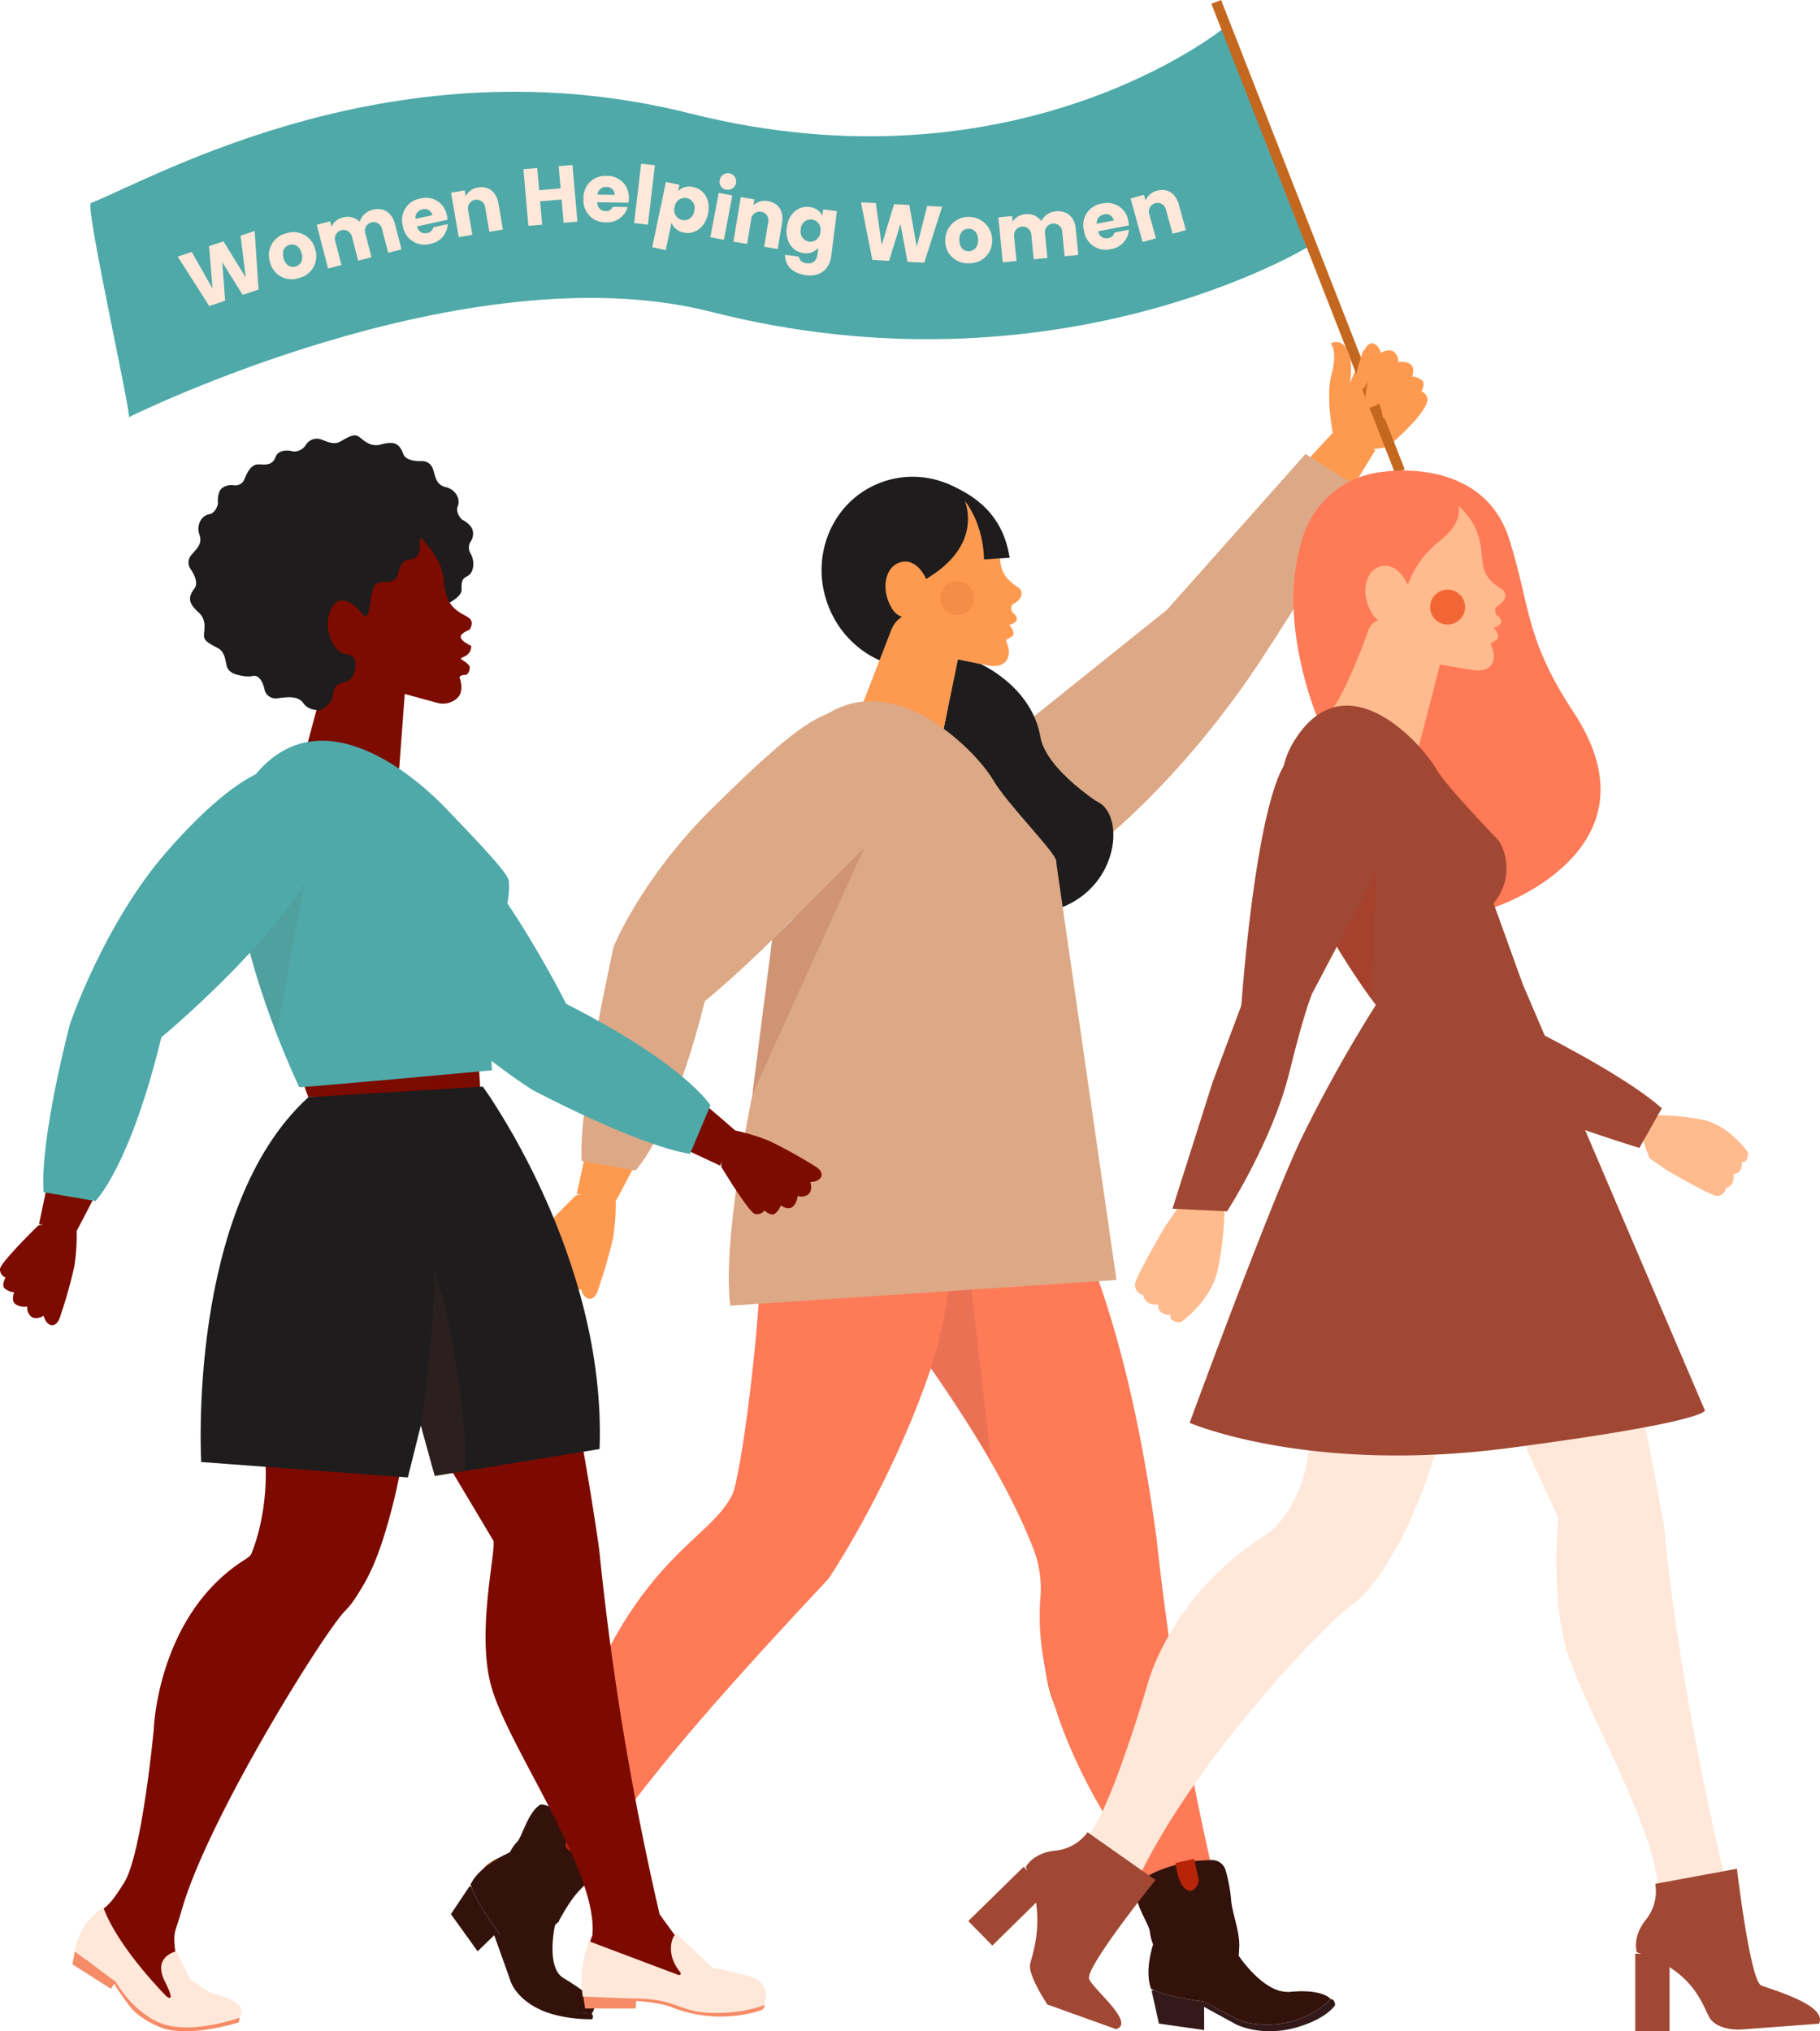 <svg xmlns="http://www.w3.org/2000/svg" xmlns:xlink="http://www.w3.org/1999/xlink" width="491.045" height="547.876" viewBox="0 0 491.045 547.876">
  <defs>
    <clipPath id="clip-path">
      <rect id="Retângulo_85" data-name="Retângulo 85" width="491.045" height="547.876" fill="none"/>
    </clipPath>
    <clipPath id="clip-path-3">
      <rect id="Retângulo_80" data-name="Retângulo 80" width="14.564" height="40.352" fill="none"/>
    </clipPath>
    <clipPath id="clip-path-4">
      <rect id="Retângulo_82" data-name="Retângulo 82" width="10.757" height="34.226" fill="none"/>
    </clipPath>
  </defs>
  <g id="ilus-boardofdirectors" clip-path="url(#clip-path)">
    <g id="Grupo_690" data-name="Grupo 690">
      <g id="Grupo_689" data-name="Grupo 689" clip-path="url(#clip-path)">
        <path id="Caminho_2963" data-name="Caminho 2963" d="M102.671,54.961A7.675,7.675,0,0,1,99.229,46.8c.935-5.84,7.481-19.565,7.481-19.565s.848-2.183,2.383-1.714,2.009,2.525,2.009,2.525,1.859-1.259,3.351-.411a3.155,3.155,0,0,1,1.288,2.885,4.527,4.527,0,0,1,3.184.484c1.576.917.586,3.391.586,3.391a4.747,4.747,0,0,1,2.787,1.117c.83.975-.28,2.94-.28,2.94a2.27,2.27,0,0,1,1.619,2.336c-.458,4.1-10.854,12.659-10.854,12.659Z" transform="translate(261.479 67.156)" fill="#fe9a50"/>
        <path id="Caminho_2964" data-name="Caminho 2964" d="M312.368,2.109s-55.481,45.169-143.8,22.934C89.273,5.082,24.969,41.911,6.838,49.214,5.23,50.229,18.114,107.551,17.07,106.976c0,0,90.884-45.289,157.175-28.421,93.173,23.709,160.719-17.378,160.719-17.378Z" transform="translate(17.675 5.565)" fill="#4fa9a9"/>
        <path id="Caminho_2965" data-name="Caminho 2965" d="M75.632,102.941s7.332,16.781,42.018-17.865c32.922-32.878,30.7-35.505,30.7-35.505l-20.907-5.014A274.682,274.682,0,0,0,95.215,69.772C78.863,84.727,69.17,92.7,75.632,102.941" transform="translate(194.225 117.566)" fill="#fe9a50"/>
        <path id="Caminho_2966" data-name="Caminho 2966" d="M109.15,84.009l28.7-46.577L127.183,31.85S105.268,55.137,98.646,64.473,88.385,75.305,88.385,75.305,98.5,85.435,105,86.829c1.721.367,3.249-1.31,4.152-2.82" transform="translate(233.209 84.038)" fill="#fe9a50"/>
        <path id="Caminho_2967" data-name="Caminho 2967" d="M92.555,147.337s27.238-16.676,54.105-56.645c0,0,26.252-39.882,27.991-47.589l-15.016-9.449-37.35,42-47.9,38.4S65.5,158.042,92.555,147.337" transform="translate(192.591 88.798)" fill="#dda885"/>
        <path id="Caminho_2968" data-name="Caminho 2968" d="M105.665,59.325c10.534,2.416,7.128,32.2-21.387,30.775-30.546-1.528,4.279-25.19,4.279-25.19Z" transform="translate(189.261 156.532)" fill="#1e1c1d"/>
        <path id="Caminho_2969" data-name="Caminho 2969" d="M132.723,128.382c.9,19.561-6.953,22.7-28.348,22.7s-33.631-9.373-41.36-26.027c-18.779-40.45,19.961-44.871,41.36-44.871s27.635,32.645,28.348,48.2" transform="translate(153.104 211.575)" fill="#1e2144"/>
        <path id="Caminho_2970" data-name="Caminho 2970" d="M52.974,199.949s8.525-6.575,10.537-19.888c7.212-47.709,10.657-90.127,10.657-90.127l37.6-8.518s3.922,68.932-22.7,120.04c-21.54,41.345-36.091-1.506-36.091-1.506" transform="translate(139.775 214.821)" fill="#c4671f"/>
        <path id="Caminho_2971" data-name="Caminho 2971" d="M37.92,215.18s-5.469-6.775.236-10.7,6.222.04,12.284-6.735c4.406-4.923,10.235-23.37,13.088-33.078a104.619,104.619,0,0,1,10.868-24.8c5.512-9.075,13.364-18.811,23.141-22.57,2.19-.84,3.8-2.893,5.869-4.33l31.652,4.042s-6.258,13.546-13.39,18.538c-6.284,4.4-47.123,52.224-60.571,74.281-2.973,4.872-5.112,7.787-9.035,14.736-.822,1.459.837,8.278,1.506,9.391a92.349,92.349,0,0,1,5.705,9.588c2.394,4.548-12.2-4.894-14.343-10.956s-2.733-8.853-7.011-17.41" transform="translate(93.821 298.075)" fill="#c4671f"/>
        <path id="Caminho_2972" data-name="Caminho 2972" d="M117.9,199.039c.659,3.424-3.631,24.709.7,38.863,4.988,16.323,35.141,53,28.974,66.538,0,0-4.123,8.714-.9,12.4s5.385-.058,11.531,3.067c4.359,2.223,10.817,5.316,10.817,5.316l16.654.189s8.58-3.508,2.925-5.694c-5.294-2.052-14.864-1.994-16.723-4.232-1.677-2.019-7.153-17.975-7.153-17.975a979.352,979.352,0,0,1-18.233-97.135s-13.03-85.921-32.929-109.935-51.078,18.12-51.078,18.12Z" transform="translate(164.876 219.126)" fill="#c4671f"/>
        <path id="Caminho_2973" data-name="Caminho 2973" d="M115.134,90.067C118.8,96.118,140.08,119.9,150.763,198.98a765.444,765.444,0,0,0,15.158,89.992l-17.2,2.212s-32.27-39.373-29.287-76.082a29.549,29.549,0,0,0-1.761-12.84c-4.057-10.723-14.58-32.747-40.974-67.033C33.8,79.515,90.5,73.122,115.134,90.067" transform="translate(161.273 215.863)" fill="#ff7a57"/>
        <path id="Caminho_2974" data-name="Caminho 2974" d="M40.714,279.424,54.5,290.358c14.813-21.977,37.706-47.148,61.644-72.735,0,0,47.643-70.515,34.333-127.088L109.486,78.892s-11.17,15.384-11.454,46.646c-.236,26.139-5.774,65.159-7.877,69.424-7.121,14.449-31.415,17.352-49.441,84.462" transform="translate(107.426 208.161)" fill="#ff7a57"/>
        <path id="Caminho_2975" data-name="Caminho 2975" d="M85.349,155.408,68.983,130.775c4.825-12.808,5.327-28.133,7.615-38.729.229-1.066,1.332-2.438,1.317-1.354Z" transform="translate(182.016 238.251)" fill="#171c3a" opacity="0.089"/>
        <path id="Caminho_2976" data-name="Caminho 2976" d="M42.163,146.688a10.391,10.391,0,0,1,1.968-2.849c1.375-1.441,2.831-7.754,6.069-9.926,1.645-1.1,10.272,4.435,14.893,8.853,3.828,3.66,4.876,4.57,4.876,4.57s-.688,2.427-5.876,6.688c-3.249,2.671-5.25,4.8-8.656,11.065-.12.222-7.084,5.556-7.084,5.556s-13.3-12.982-12.124-17.411,5.934-6.546,5.934-6.546" transform="translate(95.396 352.963)" fill="#34120c"/>
        <path id="Caminho_2977" data-name="Caminho 2977" d="M71.34,174.182c-11.149-.564-17.218-4.446-19.728-8.22a21.014,21.014,0,0,1-1.827-5.159l-3.537-8.536c-2.914-4.075-5.727-8.143-7.252-12.1-.327-.233-.513-.353-.513-.353l-5.047,7.561,7.2,10.017,4.486-4.326,4.319,12.127s1.241,4.876,8.321,8.045c6.076,2.718,13.743,2.482,13.743,2.482a1.054,1.054,0,0,0-.164-1.539" transform="translate(88.225 368.913)" fill="#34120c"/>
        <path id="Caminho_2978" data-name="Caminho 2978" d="M59.929,171.17c-4.33-2.649-2.663-12.127-2.278-14.027a.948.948,0,0,1,.327-.546l.768-.644a.124.124,0,0,0,0-.189l-1.856-1.488s-4.912,7.768-7.186.415l-.873-3.358s-4.061-.48-3.839-5.618,2.016-6.855.513-8.394c0,0-8.027,3.271-10.617,8.667.084.251.178.506.277.76,1.525,3.959,4.337,8.027,7.252,12.1l3.861,11.389a11.6,11.6,0,0,0,1.979,3.551c2.511,3.773,8.179,6.458,19.328,7.022,1.932-2.787.506-4.65-7.656-9.642" transform="translate(92.054 362.329)" fill="#34120c"/>
        <path id="Caminho_2979" data-name="Caminho 2979" d="M43.108,136.034c.076-.044.146-.08.215-.113" transform="translate(113.743 358.635)" fill="none" stroke="#c56a1d" stroke-linecap="round" stroke-miterlimit="10" stroke-width="1"/>
        <path id="Caminho_2980" data-name="Caminho 2980" d="M45.724,135.129l4.559,3.715L45.666,142.7s-3.751.935-3.708-1.8,3.766-5.778,3.766-5.778" transform="translate(110.708 356.546)" fill="#b82408"/>
        <path id="Caminho_2981" data-name="Caminho 2981" d="M89.407,161.883a14.342,14.342,0,0,1-1.419-4.632c-.087-1.99-4.865-8.449-3.515-12.109s11.44-6.891,17.829-7.172c.946-.04,1.725-.069,2.369-.084a3.81,3.81,0,0,1,3.766,2.816,42,42,0,0,1,1.437,7.535c.237,4.2,2.693,9.289,2.158,13.939-.12,1.052-1.041,8.925-1.041,8.925s-18.578.622-20.962-3.289-.622-5.931-.622-5.931" transform="translate(222.254 363.819)" fill="#34120c"/>
        <path id="Caminho_2982" data-name="Caminho 2982" d="M133.732,149.975a25.063,25.063,0,0,1-21.911,6.437,14.051,14.051,0,0,1-4.206-1.488l-7.859-4.257c-4.956-.717-9.842-1.5-13.754-3.133-.393.076-.608.124-.608.124l1.968,8.878,12.215,1.732-.022-6.236,8.514,4.657s6.917,3.7,16.716.793c8.067-2.394,10.112-5.938,10.112-5.938s-.1-1.772-1.164-1.568" transform="translate(225.317 389.277)" fill="#331919"/>
        <path id="Caminho_2983" data-name="Caminho 2983" d="M123.319,158.127c-6.928.662-13.83-9.777-13.83-9.777l.1-1.481-2.5.327s2.212,8.922-4.672,5.48l-3.031-1.7s-3.155,2.6-6.709-1.113-3.555-6.2-5.709-6.178c0,0-3.191,8.063-1.084,13.667.244.113.491.218.742.324,3.911,1.637,8.794,2.42,13.754,3.133l7.856,4.257a13.986,13.986,0,0,0,4.206,1.488,25.073,25.073,0,0,0,21.915-6.437s-1.9-2.864-11.032-1.994" transform="translate(224.698 379.132)" fill="#34120c"/>
        <path id="Caminho_2984" data-name="Caminho 2984" d="M88.237,138.716a1.786,1.786,0,0,1,.065-.233" transform="translate(232.818 365.395)" fill="none" stroke="#c56a1d" stroke-linecap="round" stroke-miterlimit="10" stroke-width="1"/>
        <path id="Caminho_2985" data-name="Caminho 2985" d="M87.171,138.9l5-1.1,1.3,5.876s-.9,3.762-3.307,2.46-2.991-7.233-2.991-7.233" transform="translate(230.006 363.577)" fill="#b82408"/>
        <path id="Caminho_2986" data-name="Caminho 2986" d="M84.74,73.456s-.83,1.423-3.737-3.6-1.255-8.26,2.547-8.3,5.574,1.354,5.574,1.354,16.843-10.17,9.016-24.033a24.346,24.346,0,0,0-21.828-1.739c-12.775,5.141-18.79,20.092-13.434,33.391S82.931,90.444,95.7,85.3a54.484,54.484,0,0,1-5.429-4.006,29.7,29.7,0,0,1-5.534-7.837" transform="translate(160.746 93.252)" fill="#1e1c1d"/>
        <path id="Caminho_2987" data-name="Caminho 2987" d="M73.614,48.131l0-.007,0,.007" transform="translate(194.225 126.976)" fill="#c4671f"/>
        <path id="Caminho_2988" data-name="Caminho 2988" d="M101.717,62.779a13.824,13.824,0,0,1-3.144-2.562c-3.206-3.679-1.1-7.3-3.333-13.248-1.9-5.061-7.415-9.206-9.107-10.355-.16-.1-.324-.2-.488-.3,7.823,13.859-9.02,24.029-9.02,24.029s-2.532-6.24-7.452-4.33c-3.544,1.372-4.839,7.113-1.856,12.091a4.817,4.817,0,0,0,5.956,2.409s1,7.9,5.189,9.646a44.637,44.637,0,0,0,6.422,1.808c4.723,1.055,9.209,1.8,9.209,1.8,3.333.331,4.421-1.288,4.745-2.7a4.993,4.993,0,0,0-.142-2.594l-.546-1.754c.015.022.164.047,1.51-.782,1.55-.957-.637-3.227-.637-3.227,2.056-.386,2.733-1.83,1.346-2.933a1.873,1.873,0,0,1-.5-2.492c4.224-2.412,1.845-4.508,1.845-4.508" transform="translate(173.245 95.822)" fill="#fe9a50"/>
        <path id="Caminho_2989" data-name="Caminho 2989" d="M78.329,37.415s7.532,12.731-9.657,22.97L77.608,36.3c.859.469-.1.415.72,1.113" transform="translate(181.195 95.785)" fill="#1e1c1d"/>
        <path id="Caminho_2990" data-name="Caminho 2990" d="M70.13,35.812c7.656,3.082,15.413,8.3,17.232,20.132l-6.921.448s.28-13.743-10.312-20.58" transform="translate(185.042 94.492)" fill="#1e1c1d"/>
        <path id="Caminho_2991" data-name="Caminho 2991" d="M78.869,47.414A4.583,4.583,0,1,1,74.037,43.1a4.58,4.58,0,0,1,4.832,4.319" transform="translate(183.936 113.69)" fill="#f48d47"/>
        <path id="Caminho_2992" data-name="Caminho 2992" d="M79.949,50.159s13.779,6.029,16.122,19.63c1.586,9.191,17.116,18.7,17.116,18.7l-30.506,13.79L69.972,67.653,73.6,48.871Z" transform="translate(184.625 128.949)" fill="#1e1c1d"/>
        <path id="Caminho_2993" data-name="Caminho 2993" d="M90.39,53.821c0,.036-5.625,27.256-5.625,27.256L64.007,69.35l7.368-19.015c2.241-6.4,8.565-5.9,13.743-1.525Z" transform="translate(168.886 120.113)" fill="#fe9a50"/>
        <path id="Caminho_2994" data-name="Caminho 2994" d="M79.621,151.585S44.25,84.7,63.575,61.734c20.2-24.007,46.814,2.809,51.82,11.41,3.8,6.535,16.679,19.332,17.076,21.868.586,3.77-3.409,12.36-7.925,16.283l-1.663,34.821s-43.142,5.705-43.262,5.469" transform="translate(152.508 137.164)" fill="#dda885"/>
        <path id="Caminho_2995" data-name="Caminho 2995" d="M129.167,99.473,59.561,109.693,71.4,79.861l46.868-2.5Z" transform="translate(157.156 204.132)" fill="#1e2144"/>
        <path id="Caminho_2996" data-name="Caminho 2996" d="M72.029,76.654S50.882,155.4,54.444,183.893l104.2-6.935L142.308,63.777Z" transform="translate(142.587 168.279)" fill="#dda885"/>
        <path id="Caminho_2997" data-name="Caminho 2997" d="M105.516,57.312S94.778,42.478,68.268,83.717c-25.161,39.136-22.432,41.228-22.432,41.228l21.5.448a275.146,275.146,0,0,0,26.114-31.5C106.24,75.8,114.012,65.939,105.516,57.312" transform="translate(120.712 144.369)" fill="#fe9a50"/>
        <path id="Caminho_2998" data-name="Caminho 2998" d="M54.348,76.776,42.766,130.2,53.354,132s15.791-29.039,19.1-40S76.8,78.41,76.8,78.41s-12.819-6.382-19.419-5.632c-1.75.2-2.663,2.278-3.038,4" transform="translate(112.841 191.866)" fill="#fe9a50"/>
        <path id="Caminho_2999" data-name="Caminho 2999" d="M61.147,88.231a57.609,57.609,0,0,1-.6,12.8,131.471,131.471,0,0,1-4.308,14.783s-.913,2.161-2.434,1.641-1.928-2.587-1.928-2.587-1.9,1.2-3.362.306a3.155,3.155,0,0,1-1.2-2.925,4.528,4.528,0,0,1-3.166-.582c-1.546-.964-.477-3.409-.477-3.409a4.738,4.738,0,0,1-2.751-1.2c-.8-1,.367-2.933.367-2.933a2.481,2.481,0,0,1-1.543-2.383c.058-1.794,10.8-12.131,10.8-12.131Z" transform="translate(104.866 232.803)" fill="#fe9a50"/>
        <path id="Caminho_3000" data-name="Caminho 3000" d="M43.183,173.956l14.489,2.565s9.653-9.366,18.72-45.638c0,0,50.46-41.309,46.355-62.288-4.737-24.218-13.161-20.612-44.5,10.388-18.961,18.753-26.409,37.081-26.409,37.081s-9.635,42.786-8.656,57.893" transform="translate(113.756 139.182)" fill="#dda885"/>
        <path id="Caminho_3001" data-name="Caminho 3001" d="M139.375,127.622,89.825,1.019,92.448,0l49.546,126.6Z" transform="translate(237.008)" fill="#c4671f"/>
        <path id="Caminho_3002" data-name="Caminho 3002" d="M61.106,87.654,55.79,129.268,85.965,62.86Z" transform="translate(147.206 165.861)" fill="#ce9474"/>
        <path id="Caminho_3003" data-name="Caminho 3003" d="M102.565,26.1s-3.075,7.772-1.652,10.09,3.111-2.314,3.111-2.314a17.292,17.292,0,0,0-.841,6.64c.429,2.871,4.985-1.179,4.985-1.179a7.216,7.216,0,0,0-.418,4.588c.67,2.329,3.715-2.838,3.715-2.838s-1.055-17.072-8.9-14.987" transform="translate(265.275 68.406)" fill="#fe9a50"/>
        <path id="Caminho_3004" data-name="Caminho 3004" d="M100.2,53.483s-2.871-12.608-1.033-19.244-.2-8.5-.2-8.5,3.267-1.914,4.883,2.765-.44,11.509-.44,11.509Z" transform="translate(260.049 66.902)" fill="#fe9a50"/>
        <path id="Caminho_3005" data-name="Caminho 3005" d="M42.531,95.337l47.785,22.333,3.962-9.577S70.337,87.019,60.731,81.565s-11.858-7-11.858-7-8.747,10.69-9.453,17.061c-.186,1.688,1.572,2.995,3.111,3.715" transform="translate(103.976 196.733)" fill="#7c0b00"/>
        <path id="Caminho_3006" data-name="Caminho 3006" d="M54.454,83.657A55.709,55.709,0,0,1,66.37,86.964a126.314,126.314,0,0,1,12.986,7.219s1.834,1.321,1.022,2.642-2.849,1.259-2.849,1.259.724,2.041-.429,3.231a3.045,3.045,0,0,1-3.009.5,4.361,4.361,0,0,1-1.226,2.856c-1.237,1.244-3.311-.284-3.311-.284a4.559,4.559,0,0,1-1.717,2.332c-1.117.539-2.678-.975-2.678-.975a2.4,2.4,0,0,1-2.576.942c-1.674-.437-9.107-12.753-9.107-12.753Z" transform="translate(141.097 220.734)" fill="#7c0b00"/>
        <path id="Caminho_3007" data-name="Caminho 3007" d="M121.774,156.191l5.512-13.081s-6.746-11.09-38.929-27.387c0,0-28.061-56.314-48.68-56.943-23.8-.728-16.672,20.514.244,44.092,15,20.907,39.318,36.047,39.318,36.047s28.111,14.962,42.535,17.272" transform="translate(64.4 155.044)" fill="#4fa9a9"/>
        <path id="Caminho_3008" data-name="Caminho 3008" d="M13.736,79.42,2.893,131.04l10.232,1.674S28.181,104.595,31.3,94s4.119-13.146,4.119-13.146-12.411-6.076-18.775-5.309c-1.688.2-2.558,2.212-2.907,3.875" transform="translate(7.633 199.152)" fill="#7c0b00"/>
        <path id="Caminho_3009" data-name="Caminho 3009" d="M20.566,90.457a55.61,55.61,0,0,1-.5,12.357A126.675,126.675,0,0,1,16,117.106s-.87,2.089-2.34,1.6-1.874-2.485-1.874-2.485-1.823,1.172-3.242.317a3.041,3.041,0,0,1-1.175-2.816,4.363,4.363,0,0,1-3.06-.539c-1.5-.924-.48-3.289-.48-3.289a4.572,4.572,0,0,1-2.663-1.142c-.775-.964.342-2.831.342-2.831A2.4,2.4,0,0,1,0,103.629C.044,101.9,10.338,91.851,10.338,91.851Z" transform="translate(-0.001 238.676)" fill="#7c0b00"/>
        <path id="Caminho_3010" data-name="Caminho 3010" d="M27.191,93.559,21.228,77.353,72.695,76.7l.931,15.788Z" transform="translate(56.01 202.39)" fill="#7c0b00"/>
        <path id="Caminho_3011" data-name="Caminho 3011" d="M17.02,46.356a4.507,4.507,0,0,1-.939,2.74,3.482,3.482,0,0,0-.226,3.93c.6,1.073,3.22,2.631,2.958,5.043s-.564,4.148.546,5.007,4.079,1.575,4.479,4.9-1.656,3.067-1.656,3.067a8.276,8.276,0,0,0,5.727,1.183c2.314-.237,3.035,4.032,3.035,4.032A3.059,3.059,0,0,0,34.1,78.288c2.4-.229,5.542-.928,7.157,1.193a4.43,4.43,0,0,0,3.679,1.928,3.375,3.375,0,0,0,2.412-1.015c.99-1.07,3.344-.586,3.824-.167s2.332,1.717,3.8,1.364a4.143,4.143,0,0,0,2.543-2.245,2.683,2.683,0,0,1,2.307-1.5c1.084.091,3.915,1.07,5.582-.218a4.753,4.753,0,0,0,1.59-3.609s.375-2.58,3.431-1.746,3.66-1.706,3.66-1.706l.175-1.685S56.913,48.732,38.724,42.452c-7.514-2.6-14.918,2.427-21.7,3.9" transform="translate(40.513 110.076)" fill="#1e1c1d"/>
        <path id="Caminho_3012" data-name="Caminho 3012" d="M90.008,63.981a3.088,3.088,0,0,1,0-2.893,3.74,3.74,0,0,0,.684-3.049c-.247-1.488-2.169-2.685-2.743-2.962s-1.936-2.256-1.339-3.584a3.369,3.369,0,0,0-.011-2.616,4.423,4.423,0,0,0-3.209-2.634c-2.583-.659-2.711-2.612-3.438-4.908a3.061,3.061,0,0,0-3.1-2.11s-4.1.258-4.9-1.925-1.757-2.54-1.757-2.54-.986-.975-4.2-.047-5.032-1.521-6.258-2.209-2.7.273-4.821,1.455-4.574-.619-5.8-.753a3.484,3.484,0,0,0-3.526,1.747,3.763,3.763,0,0,1-3.351,1.666s-3.74-1.168-4.781,1.55c-1.135,2.965-3.962,1.576-5.338,2.023-2,.651-2.791,3.54-3.329,4.486a2.69,2.69,0,0,1-2.54,1.059,4.125,4.125,0,0,0-3.289.83c-1.121,1.012-1.092,3.278-1.015,3.911s-.855,2.849-2.3,3.06a3.368,3.368,0,0,0-2.2,1.419,4.428,4.428,0,0,0-.484,4.126c.841,2.532-.735,3.689-2.278,5.545a3.059,3.059,0,0,0-.1,3.748s2.431,3.315,1.026,5.17-1.19,2.849-1.19,2.849-.291,1.357,2.223,3.559,1.437,5.061,1.517,6.462,1.692,2.129,3.828,3.275,1.947,4.184,2.5,5.287,1.674,1.7,3.373,2.03a7.729,7.729,0,0,0,3.184.12C45.09,84.732,48.9,70.614,48.984,59.113A112.143,112.143,0,0,0,77.75,80.577l4.1-1.958s6-2.311,5.84-4.8c-.284-4.406,1.968-2.54,2.893-5.207a5.676,5.676,0,0,0-.579-4.628" transform="translate(36.864 85.156)" fill="#1e1c1d"/>
        <path id="Caminho_3013" data-name="Caminho 3013" d="M47.873,79.752,50,51.251,29.782,48.33,22.676,74.695Z" transform="translate(59.831 127.52)" fill="#7c0b00"/>
        <path id="Caminho_3014" data-name="Caminho 3014" d="M51.735,84.586l12.688,3.478a5.794,5.794,0,0,0,5.2-.942c2.616-1.918.953-5.905.953-5.905s.222-.651,1.466-.648,1.314-2.045,1.314-2.045.033-.717-1.859-1.874,2.18-.3,2.256-3.908c0,0-2.474-1.077-2.813-2.23s2.3-2.092,2.3-2.092,1.314-1.736.167-2.955-4.767-1.867-6.2-5.931c-1.856-5.272.9-7.273-7.335-16.384S34.449,41,34.449,41,10.572,52.341,24.716,72.27C35.828,87.923,43.48,76.945,43.48,76.945l1.852,1.31s3.486,5.138,6.4,6.331" transform="translate(53.397 101.471)" fill="#7c0b00"/>
        <path id="Caminho_3015" data-name="Caminho 3015" d="M56.322,36.773a4.983,4.983,0,0,1,2.543,1.208c1.073,1.026,1.284-.811.931.189s-.12.346.448,2.35,1.081,3.428.266,4.315-3.224,1.925-3.082,4.792-.87,3.5-.87,3.5-.484.728-2.467.968-2.58,3.719-2.58,3.719a2.619,2.619,0,0,1-2.372,2.172c-2.067.156-3.719-.124-4.781,1.907a3.8,3.8,0,0,1-2.834,2.161,2.9,2.9,0,0,1-2.187-.509c-.993-.76-2.914-.011-3.26.411s-1.725,1.794-3.016,1.706a3.562,3.562,0,0,1-2.478-1.532,2.308,2.308,0,0,0-2.169-.939c-.906.237-3.158,1.474-4.756.626a4.074,4.074,0,0,1-1.867-2.824s5.956-4.887,3.489-3.74-3.344-.913-3.344-.913l-.753-5.516S35.942,35.86,56.322,36.773" transform="translate(55.895 96.922)" fill="#1e1c1d"/>
        <path id="Caminho_3016" data-name="Caminho 3016" d="M34.722,84.735s3.482-1.07,4.075-3.719.364-3.347,3.751-4.239c2.74-.72,3.9-7.1.069-7.354-3.544-.237-6.931-7.3-3.951-12.582,2.267-4.021,6.025-1.081,8.365,1.8,2.485,3.067,1.364-7.979,4.1-8.623S26.844,32.558,20.5,45.377,34.722,84.735,34.722,84.735" transform="translate(50.883 107.054)" fill="#1e1c1d"/>
        <path id="Caminho_3017" data-name="Caminho 3017" d="M84.887,96.232c0,21.4-2.729,58.592-24.127,58.592s-43.67-22.359-41.687-43.663c1.554-16.726,12.695-30.109,34.093-30.207,17.076-.08,31.721-6.12,31.721,15.278" transform="translate(49.998 211.368)" fill="#7c0b00"/>
        <path id="Caminho_3018" data-name="Caminho 3018" d="M73.312,204.135c.535,3.446-4.526,24.56-.713,38.863,4.4,16.494,29.116,50.187,27.376,67.553,0,0-4.388,10.457-1.3,14.26s10.759,2.074,13.743,2.2a45.408,45.408,0,0,1,14.26,2.849l12.444.779c1.648.171,4.5-.455,5.447-1.816.826-1.19.32-2.172-2.463-3.369-5.218-2.242-11.836-4.181-13.612-6.484-1.6-2.078-10.374-14.129-10.374-14.129a782.852,782.852,0,0,1-16.29-98.336s-13.073-95.476-32.088-120.2-47.065,32.962-47.065,32.962Z" transform="translate(59.845 211.497)" fill="#7c0a00"/>
        <path id="Caminho_3019" data-name="Caminho 3019" d="M7.738,228.639s-4.359-5.789.6-10.621,4.581-2.652,9.406-10.355,7.972-41.087,7.972-41.087.891-31.266,24.815-46.181c1.99-1.241,3.253-3.5,5.047-5.261l31.881-1.383S83.588,128.168,77.406,134.3c-5.451,5.4-37.055,55.892-44.118,80.743-2.15,7.568-2.522,5.054-1.354,14.256.207,1.663,5.763,7.572,6.611,8.558A11.2,11.2,0,0,1,49.047,242c3.129,4.079-20.016,4.73-24.633.258-8.038-7.776-10.235-9.071-16.676-13.619" transform="translate(15.745 300.141)" fill="#7c0a00"/>
        <path id="Caminho_3020" data-name="Caminho 3020" d="M21.6,207.287s4.086-8.489,4.181-21.951c.066-8.874-4.85-38.842-8.2-58.221-1.812-10.465,11.578-36.99,20.46-42.8l21.42-3.806S75,147.778,57.428,202.655c-14.223,44.4-35.825,4.632-35.825,4.632" transform="translate(45.943 212.417)" fill="#7c0a00"/>
        <path id="Caminho_3021" data-name="Caminho 3021" d="M34.862,148.347S3.811,84.141,24.492,62.393C43.325,42.585,69.334,67.7,74.81,73.553,78.681,77.69,90.99,90.065,91.387,92.6c.589,3.77-1.426,14.853-5.942,18.775l1.4,32.434s-51.868,4.774-51.988,4.537" transform="translate(45.878 144.881)" fill="#4fa9a9"/>
        <path id="Caminho_3022" data-name="Caminho 3022" d="M15.033,181.8s-4.021-68.452,28.912-98.4l47.061-2.853s33.446,45.635,31.5,97.75l-44.47,7.259L74.28,171.954l-3.5,14Z" transform="translate(39.258 212.544)" fill="#1e1c1d"/>
        <path id="Caminho_3023" data-name="Caminho 3023" d="M31.2,136.522s4.25-28.69,3.486-42.542l2.227,7.361c1.539,5.094,7.772,36.866,5.956,47.5L35.094,150.4Z" transform="translate(82.334 247.972)" fill="#b24d39" opacity="0.095"/>
        <path id="Caminho_3024" data-name="Caminho 3024" d="M43.176,147.5l.779,5.058H57.566l.258-3.115Z" transform="translate(113.922 389.195)" fill="#f68b67"/>
        <path id="Caminho_3025" data-name="Caminho 3025" d="M45.314,148.689s11.632-.036,16.6,2.074a35.814,35.814,0,0,0,23.778.757,1.442,1.442,0,0,0,1.008-1.5l-.025-.291s-41.356-2.853-41.356-1.037" transform="translate(119.564 390.73)" fill="#f68b67"/>
        <path id="Caminho_3026" data-name="Caminho 3026" d="M45.133,145.349a29.562,29.562,0,0,0-1.685,14.911s11.8.517,13.354.517c12.24,0,12.317,3.631,21.26,3.89s14.263-2.074,14.263-2.074,2.722-5.964-3.89-7.779c-8.936-2.452-9.853-2.2-9.853-2.2L68.857,143.4c-.717-.6-3.711,4.774.917,10.323a.457.457,0,0,1-.506.721Z" transform="translate(113.781 378.254)" fill="#ffe8d9"/>
        <path id="Caminho_3027" data-name="Caminho 3027" d="M6.02,144.652l-.648,3.5,10.37,6.611,1.3-1.943Z" transform="translate(14.175 381.673)" fill="#f68b67"/>
        <path id="Caminho_3028" data-name="Caminho 3028" d="M8.418,146.719s-1.015-.146,4.537,7.259c2.722,3.631,8.3,5.705,8.3,5.705s5.964,3.111,21.133-1.3l.258-1.3s-22.817-5.964-34.224-10.37" transform="translate(22.019 387.126)" fill="#f68b67"/>
        <path id="Caminho_3029" data-name="Caminho 3029" d="M13.2,141.374C9.28,144.35,6.391,147.96,5.55,153.3l11.018,8.18s4.927,8.933,13.1,11.527,20.354-1.816,20.354-1.816,3.759-4.021-8.038-6.742l-5.185-3.5-3.842-7.663s-6.531,1.31-3.158,8.052.389,4.021.389,4.021-13.1-13.1-16.985-23.985" transform="translate(14.644 373.023)" fill="#ffe8d9"/>
        <g id="Grupo_685" data-name="Grupo 685" transform="translate(67.581 238.354)" opacity="0.12">
          <g id="Grupo_684" data-name="Grupo 684">
            <g id="Grupo_683" data-name="Grupo 683" clip-path="url(#clip-path-3)">
              <path id="Caminho_3030" data-name="Caminho 3030" d="M25.636,105.86S20.19,91.211,18.574,83.977L33.136,65.508Z" transform="translate(-18.572 -65.507)" fill="#606060"/>
            </g>
          </g>
        </g>
        <path id="Caminho_3031" data-name="Caminho 3031" d="M3.3,171.718,17.292,174.1s9.256-9.1,17.782-44.15c0,0,48.426-40.173,44.332-60.393-4.723-23.338-23.778-11.549-42.869,10.3C19.6,99.234,10.408,126.367,10.408,126.367s-8.15,30.782-7.11,45.351" transform="translate(8.461 149.851)" fill="#4fa9a9"/>
        <path id="Caminho_3032" data-name="Caminho 3032" d="M123.973,82.683a67.419,67.419,0,0,1,14.2,1.212c7.222,1.481,12.24,8.813,12.24,8.813s.116,3-1.634,2.569c0,0,.353,3.246-2.3,3.224,0,0,.695,3.107-2.049,3.839a2.325,2.325,0,0,1-3.282,1.881c-2.813-1.022-12.382-6.549-12.382-6.549L123.9,94.349s-4.927-10.974.073-11.665" transform="translate(321.197 218.116)" fill="#ffbb8e"/>
        <path id="Caminho_3033" data-name="Caminho 3033" d="M111.513,72.818s45.759,20.2,61.444,33.991l-6.062,10.7s-54.669-16.4-60.611-28.526,3.8-16.4,5.229-16.162" transform="translate(275.418 192.109)" fill="#a04834"/>
        <path id="Caminho_3034" data-name="Caminho 3034" d="M102.125,86.475s-10.534-25.306-4.173-46.13l16.61,27.911s3.759,17.061-12.437,18.218" transform="translate(253.064 106.453)" fill="#ff7a57"/>
        <path id="Caminho_3035" data-name="Caminho 3035" d="M111.876,35.14s26.03-3.857,33.1,18c5.862,18.116,4.068,26.616,17.5,47.025,24.477,37.19-21.031,52.4-21.031,52.4l-8.2,1.783c-33.424-13.794,3.733-14.023-14.118-26.405L99.345,115.05Z" transform="translate(262.128 92.027)" fill="#ff7a57"/>
        <path id="Caminho_3036" data-name="Caminho 3036" d="M149,212.413s-2.081,19.077,1.9,34.468c4.272,16.523,30.582,58.632,23.927,71.942,0,0-6.815,6.855-3.722,10.657s6.178.83,11.17,5.585,10.577,13.666,10.577,13.666l25.313-.713s1.07-1.663-4.4-4.279-10.1-4.159-11.054-4.632-6.182-19.019-6.182-19.019-14.023-53.243-19.015-105.3c0,0-18.538-109.1-37.553-133.823s-37.084,31.375-37.084,31.375Z" transform="translate(271.455 197.033)" fill="#ffe8d9"/>
        <path id="Caminho_3037" data-name="Caminho 3037" d="M78.053,211.134s-4.756-3.366.95-7.288,7.568.433,13.63-6.338,16-40.886,16-40.886,6.022-23.451,31.1-39.562c1.976-1.27,3.8-2.9,5.869-4.334l31.652,4.042s-6.258,13.55-13.39,18.542c-6.284,4.4-43.961,42.389-59.661,77.883a78.936,78.936,0,0,1-10.934,18.382c-1.037,1.314-1.779,4.748-1.11,5.865a40.971,40.971,0,0,1,6.338,9.191c2.394,4.548-18.142-4.876-20.281-10.934s4.119-16.006-.16-24.564" transform="translate(201.046 297.434)" fill="#ffe8d9"/>
        <path id="Caminho_3038" data-name="Caminho 3038" d="M94.224,198.833s7.488-5.763,9.864-19.015,5.229-93.18,5.229-93.18l43.026-5.465s-1.31,78.2-22.821,119.563-35.3-1.9-35.3-1.9" transform="translate(248.615 214.18)" fill="#ffe8d9"/>
        <path id="Caminho_3039" data-name="Caminho 3039" d="M139.558,76.863a379.568,379.568,0,0,0-21.395,38.15c-8.911,18.9-29.949,76.3-29.949,76.3s32.088,13.907,86.285,6.775,52.723-10.144,52.723-10.144l-49.157-115Z" transform="translate(232.758 192.459)" fill="#a04834"/>
        <path id="Caminho_3040" data-name="Caminho 3040" d="M108.271,91.693a84.809,84.809,0,0,1-1.885,16.486c-1.885,8.343-9.959,13.859-9.959,13.859s-3.227,0-2.689-2.019c0,0-3.5.269-3.366-2.824,0,0-3.366.673-4.039-2.558a2.7,2.7,0,0,1-1.881-3.9c1.208-3.227,7.535-14.129,7.535-14.129l3.766-5.52s11.978-5.247,12.517.608" transform="translate(222.092 234.631)" fill="#ffbb8e"/>
        <path id="Caminho_3041" data-name="Caminho 3041" d="M119.187,73.929s1.219.808-1.146-4.668-2.529-8.03,1.354-7.616,5.527,2.049,5.527,2.049S143.329,55.325,137,40.244a25.025,25.025,0,0,0-22.075-4.388c-13.652,3.722-21.577,18.266-17.7,32.478S112.1,90.19,125.755,86.468a8.27,8.27,0,0,0-1.856-3.879,30.533,30.533,0,0,1-4.712-8.66" transform="translate(253.936 92.211)" fill="#ff7a57"/>
        <path id="Caminho_3042" data-name="Caminho 3042" d="M138.3,63.093a14.14,14.14,0,0,1-3.3-2.543c-3.395-3.686-1.339-7.463-3.8-13.514-2.092-5.145-7.881-9.246-9.653-10.381-.167-.1-.338-.2-.509-.291-5.8,10.719-8.58,24.946-8.58,24.946s-2.78-6.342-7.779-4.239c-3.6,1.514-4.77,7.448-1.561,12.477a4.951,4.951,0,0,0,6.189,2.3s1.255,8.092,5.6,9.762a45.1,45.1,0,0,0,6.651,1.677c4.879.95,9.508,1.583,9.508,1.583,3.435.244,4.5-1.448,4.8-2.9a5.111,5.111,0,0,0-.222-2.663l-.611-1.787c.018.022.171.047,1.528-.844,1.568-1.026-.742-3.3-.742-3.3,2.1-.455,2.754-1.958,1.3-3.049a1.92,1.92,0,0,1-.582-2.543c4.268-2.6,1.765-4.686,1.765-4.686" transform="translate(267.119 95.949)" fill="#ffbb8e"/>
        <path id="Caminho_3043" data-name="Caminho 3043" d="M128.812,54.461c0,.036-6.9,26.732-6.9,26.732L98.776,70.1c3.959-5.072,9.7-20.838,9.624-20.918,2.245-6.4,9.242-2.078,14.423,2.3Z" transform="translate(260.626 121.22)" fill="#ffbb8e"/>
        <path id="Caminho_3044" data-name="Caminho 3044" d="M115.267,47.051a4.711,4.711,0,1,1-5.873-3.14,4.709,4.709,0,0,1,5.873,3.14" transform="translate(279.812 115.323)" fill="#f26636"/>
        <rect id="Retângulo_81" data-name="Retângulo 81" width="9.256" height="20.922" transform="translate(441.201 526.954)" fill="#a04834"/>
        <path id="Caminho_3045" data-name="Caminho 3045" d="M121.558,161.064s-1.39-3.97,2.383-8.736a12.165,12.165,0,0,0,2.58-9.726l22.035-4.072S152.13,168.806,155.11,170s18.065,5.36,15.584,10.323l-21.34,1.59s-6.353.3-8.34-3.475-4.566-12.706-19.455-17.37" transform="translate(320.079 365.519)" fill="#a04834"/>
        <path id="Caminho_3046" data-name="Caminho 3046" d="M0,0H20.922V9.256H0Z" transform="matrix(0.714, -0.7, 0.7, 0.714, 261.249, 518.157)" fill="#a04834"/>
        <path id="Caminho_3047" data-name="Caminho 3047" d="M76.064,145.195s1.863-3.769,7.907-4.41a12.161,12.161,0,0,0,8.754-4.963l18.327,12.891s-19.124,23.738-17.891,26.7,12.542,11.825,7.263,13.524l-18.542-6.655s-5.389-8-4.614-11.032c1.055-4.133,4.3-13.292-1.2-26.056" transform="translate(200.699 358.374)" fill="#a04834"/>
        <path id="Caminho_3048" data-name="Caminho 3048" d="M118.684,36.123s9.231,6.32-1.386,14.791a26.33,26.33,0,0,0-8.722,11.953s-1.656-4.432-5.1-5.1,6.993-23.854,15.209-21.646" transform="translate(271.242 94.92)" fill="#ff7a57"/>
        <path id="Caminho_3049" data-name="Caminho 3049" d="M120.618,133.086s-36.367-47.065-22.464-70.6,34.93.149,38.867,7.132c2.107,3.737,13.084,15.3,16.155,18.5a6.9,6.9,0,0,1,1.459,2.27,14.622,14.622,0,0,1-2.285,15.238l7.845,21.748s-20.325,24.247-39.577,5.705" transform="translate(250.627 138.019)" fill="#a04834"/>
        <path id="Caminho_3050" data-name="Caminho 3050" d="M101.68,132.543s12.236-19.015,16.756-37.317,6.3-21.631,6.3-21.631l-19.019,2.882L97.808,97.609,86.94,131.83Z" transform="translate(229.396 194.185)" fill="#a04834"/>
        <path id="Caminho_3051" data-name="Caminho 3051" d="M125.471,57.364s-16.5-9.635-23.476,7.958-9.959,62.085-9.959,62.085l19.252-4.042L127.53,92.549s13.153-27.26-2.059-35.185" transform="translate(242.842 144.412)" fill="#a04834"/>
        <g id="Grupo_688" data-name="Grupo 688" transform="translate(360.656 235.27)" opacity="0.19">
          <g id="Grupo_687" data-name="Grupo 687">
            <g id="Grupo_686" data-name="Grupo 686" clip-path="url(#clip-path-4)">
              <path id="Caminho_3052" data-name="Caminho 3052" d="M108.453,98.888c-.247-.018-9.038-13.172-9.333-14.1L109.879,64.66Z" transform="translate(-99.123 -64.661)" fill="#b82408"/>
            </g>
          </g>
        </g>
        <path id="Caminho_3053" data-name="Caminho 3053" d="M13.176,24.027l3.791-1.259,5.607,9.886-.928-11.44,3.893-1.3,6,9.755-1.4-11.287,3.806-1.263L34.993,32.92,30.7,34.346l-5.5-8.8.779,10.37-4.29,1.423Z" transform="translate(34.766 45.184)" fill="#ffe8d9"/>
        <path id="Caminho_3054" data-name="Caminho 3054" d="M28.065,29.555a5.982,5.982,0,0,1-7.816-4.217,6.028,6.028,0,0,1,4.286-7.812,6.013,6.013,0,0,1,7.856,4.206,6.046,6.046,0,0,1-4.326,7.823m-.921-3.1c1.277-.378,2.19-1.674,1.6-3.642-.589-1.99-2.038-2.562-3.293-2.19-1.3.389-2.154,1.645-1.565,3.635.586,1.968,1.954,2.583,3.253,2.2" transform="translate(52.624 45.428)" fill="#ffe8d9"/>
        <path id="Caminho_3055" data-name="Caminho 3055" d="M41.11,20.9a2.337,2.337,0,1,0-4.515,1.179l1.666,6.393-3.588.935-1.666-6.4a2.337,2.337,0,1,0-4.515,1.179l1.666,6.393-3.606.939L23.485,19.746l3.606-.942.386,1.477a4.289,4.289,0,0,1,3.02-2.5,4.543,4.543,0,0,1,4.581,1.146A4.893,4.893,0,0,1,38.472,15.7c2.911-.757,5.272.608,6.1,3.773l1.79,6.881-3.584.935Z" transform="translate(61.967 40.895)" fill="#ffe8d9"/>
        <path id="Caminho_3056" data-name="Caminho 3056" d="M37.347,27.077a5.871,5.871,0,0,1-7.339-4.817,5.848,5.848,0,0,1,4.69-7.419,5.733,5.733,0,0,1,7.208,4.646,9,9,0,0,1,.167,1.077l-8.249,1.787a2.257,2.257,0,0,0,2.751,1.794,1.99,1.99,0,0,0,1.648-1.565l3.882-.837a5.686,5.686,0,0,1-4.759,5.334m-3.941-6.757,4.563-.986a2.1,2.1,0,0,0-2.682-1.561,2.3,2.3,0,0,0-1.881,2.547" transform="translate(78.694 38.711)" fill="#ffe8d9"/>
        <path id="Caminho_3057" data-name="Caminho 3057" d="M42.666,19.4a2.345,2.345,0,1,0-4.6.8l1.128,6.509-3.675.637L33.446,15.357l3.675-.637.273,1.586a4.463,4.463,0,0,1,3.333-2.343c2.773-.48,4.948,1.092,5.505,4.312l1.212,7-3.649.633Z" transform="translate(88.249 36.62)" fill="#ffe8d9"/>
        <path id="Caminho_3058" data-name="Caminho 3058" d="M49.1,21.543l-5.789.5.546,6.287-3.722.324L38.814,13.378l3.719-.324.52,5.989,5.789-.5-.517-5.989,3.722-.324L53.369,27.51l-3.719.324Z" transform="translate(102.414 32.265)" fill="#ffe8d9"/>
        <path id="Caminho_3059" data-name="Caminho 3059" d="M49.326,25.567a5.871,5.871,0,0,1-6.058-6.357,5.851,5.851,0,0,1,6.247-6.171A5.744,5.744,0,0,1,55.49,19.2a9.425,9.425,0,0,1-.084,1.084l-8.445-.127a2.261,2.261,0,0,0,2.278,2.372,1.982,1.982,0,0,0,1.961-1.15l3.97.062a5.692,5.692,0,0,1-5.844,4.122m-2.31-7.477,4.672.073a2.1,2.1,0,0,0-2.26-2.129,2.305,2.305,0,0,0-2.412,2.056" transform="translate(114.162 34.404)" fill="#ffe8d9"/>
        <rect id="Retângulo_83" data-name="Retângulo 83" width="16.133" height="3.729" transform="translate(171.098 60.162) rotate(-83.277)" fill="#ffe8d9"/>
        <path id="Caminho_3060" data-name="Caminho 3060" d="M59.434,14.861c2.933.611,4.767,3.457,3.973,7.219s-3.624,5.665-6.553,5.05a4.39,4.39,0,0,1-3.289-2.612l-1.546,7.35L48.362,31.1l3.7-17.611,3.657.764-.353,1.688a4.288,4.288,0,0,1,4.064-1.081m-1.757,2.955a2.737,2.737,0,0,0-3.231,2.4,2.7,2.7,0,1,0,5.243,1.081,2.714,2.714,0,0,0-2.012-3.478" transform="translate(127.606 35.592)" fill="#ffe8d9"/>
        <path id="Caminho_3061" data-name="Caminho 3061" d="M54.932,17.858l3.668.695-2.263,11.96-3.664-.695ZM55.2,14.58a2.225,2.225,0,1,1,1.812,2.387A2.065,2.065,0,0,1,55.2,14.58" transform="translate(138.978 34.173)" fill="#ffe8d9"/>
        <path id="Caminho_3062" data-name="Caminho 3062" d="M63.754,21.474a2.347,2.347,0,1,0-4.61-.76l-1.077,6.528-3.682-.608,1.983-12.022,3.682.608-.262,1.6a4.465,4.465,0,0,1,3.922-1.124c2.78.458,4.319,2.66,3.788,5.891l-1.161,7.022-3.66-.6Z" transform="translate(143.498 38.555)" fill="#ffe8d9"/>
        <path id="Caminho_3063" data-name="Caminho 3063" d="M64.787,15.379a4.214,4.214,0,0,1,3.486,2.354l.218-1.714,3.7.466L70.677,28.543c-.408,3.227-2.616,5.742-6.793,5.221-3.595-.455-5.7-2.565-5.669-5.487l3.66.458a2.3,2.3,0,0,0,2.238,1.8c1.408.175,2.605-.422,2.86-2.46l.215-1.706a4.31,4.31,0,0,1-3.962,1.437c-2.969-.371-5.025-3.093-4.545-6.906s3.14-5.894,6.106-5.523m.677,3.362a2.707,2.707,0,0,0-3.013,2.634,2.751,2.751,0,0,0,2.263,3.344,2.72,2.72,0,0,0,3.016-2.66,2.72,2.72,0,0,0-2.267-3.318" transform="translate(153.603 40.466)" fill="#ffe8d9"/>
        <path id="Caminho_3064" data-name="Caminho 3064" d="M63.844,15l3.991.218,1.608,11.265,3.326-11,4.1.215L78.893,26.99l2.82-11.032,4.017.215-4.814,15.1L76.4,31.033,74.494,20.826l-3.071,9.944-4.515-.24Z" transform="translate(168.455 39.581)" fill="#ffe8d9"/>
        <path id="Caminho_3065" data-name="Caminho 3065" d="M76.49,28.6a5.979,5.979,0,0,1-6.4-6.153,6.329,6.329,0,0,1,12.655-.226A6.044,6.044,0,0,1,76.49,28.6m-.058-3.231c1.332-.025,2.558-1.026,2.522-3.082s-1.277-3.009-2.587-2.987c-1.35.025-2.511,1-2.474,3.082.036,2.049,1.186,3.013,2.54,2.987" transform="translate(184.944 42.398)" fill="#ffe8d9"/>
        <path id="Caminho_3066" data-name="Caminho 3066" d="M91.263,21.23a2.338,2.338,0,1,0-4.646.455l.64,6.579-3.69.357-.64-6.579a2.338,2.338,0,1,0-4.646.455l.64,6.575-3.711.36L74.031,17.319l3.711-.36.149,1.517a4.307,4.307,0,0,1,3.377-1.994,4.543,4.543,0,0,1,4.344,1.859,4.884,4.884,0,0,1,3.864-2.653c2.995-.295,5.112,1.43,5.429,4.686l.688,7.077-3.689.36Z" transform="translate(195.335 41.309)" fill="#ffe8d9"/>
        <path id="Caminho_3067" data-name="Caminho 3067" d="M87.71,27.488A5.874,5.874,0,0,1,80.487,22.5a5.846,5.846,0,0,1,4.865-7.31A5.734,5.734,0,0,1,92.451,20a9.272,9.272,0,0,1,.142,1.084L84.3,22.678a2.252,2.252,0,0,0,2.711,1.852A1.979,1.979,0,0,0,88.7,23.009l3.9-.75a5.692,5.692,0,0,1-4.887,5.229m-3.78-6.851,4.588-.881a2.1,2.1,0,0,0-2.645-1.626,2.309,2.309,0,0,0-1.943,2.507" transform="translate(211.983 39.709)" fill="#ffe8d9"/>
        <path id="Caminho_3068" data-name="Caminho 3068" d="M93.41,19.514a2.345,2.345,0,1,0-4.5,1.237l1.75,6.375-3.6.986-3.22-11.738,3.6-.99.429,1.557a4.462,4.462,0,0,1,3.093-2.656c2.714-.75,5.032.608,5.9,3.766l1.881,6.855-3.577.986Z" transform="translate(221.209 37.16)" fill="#ffe8d9"/>
      </g>
    </g>
  </g>
</svg>

